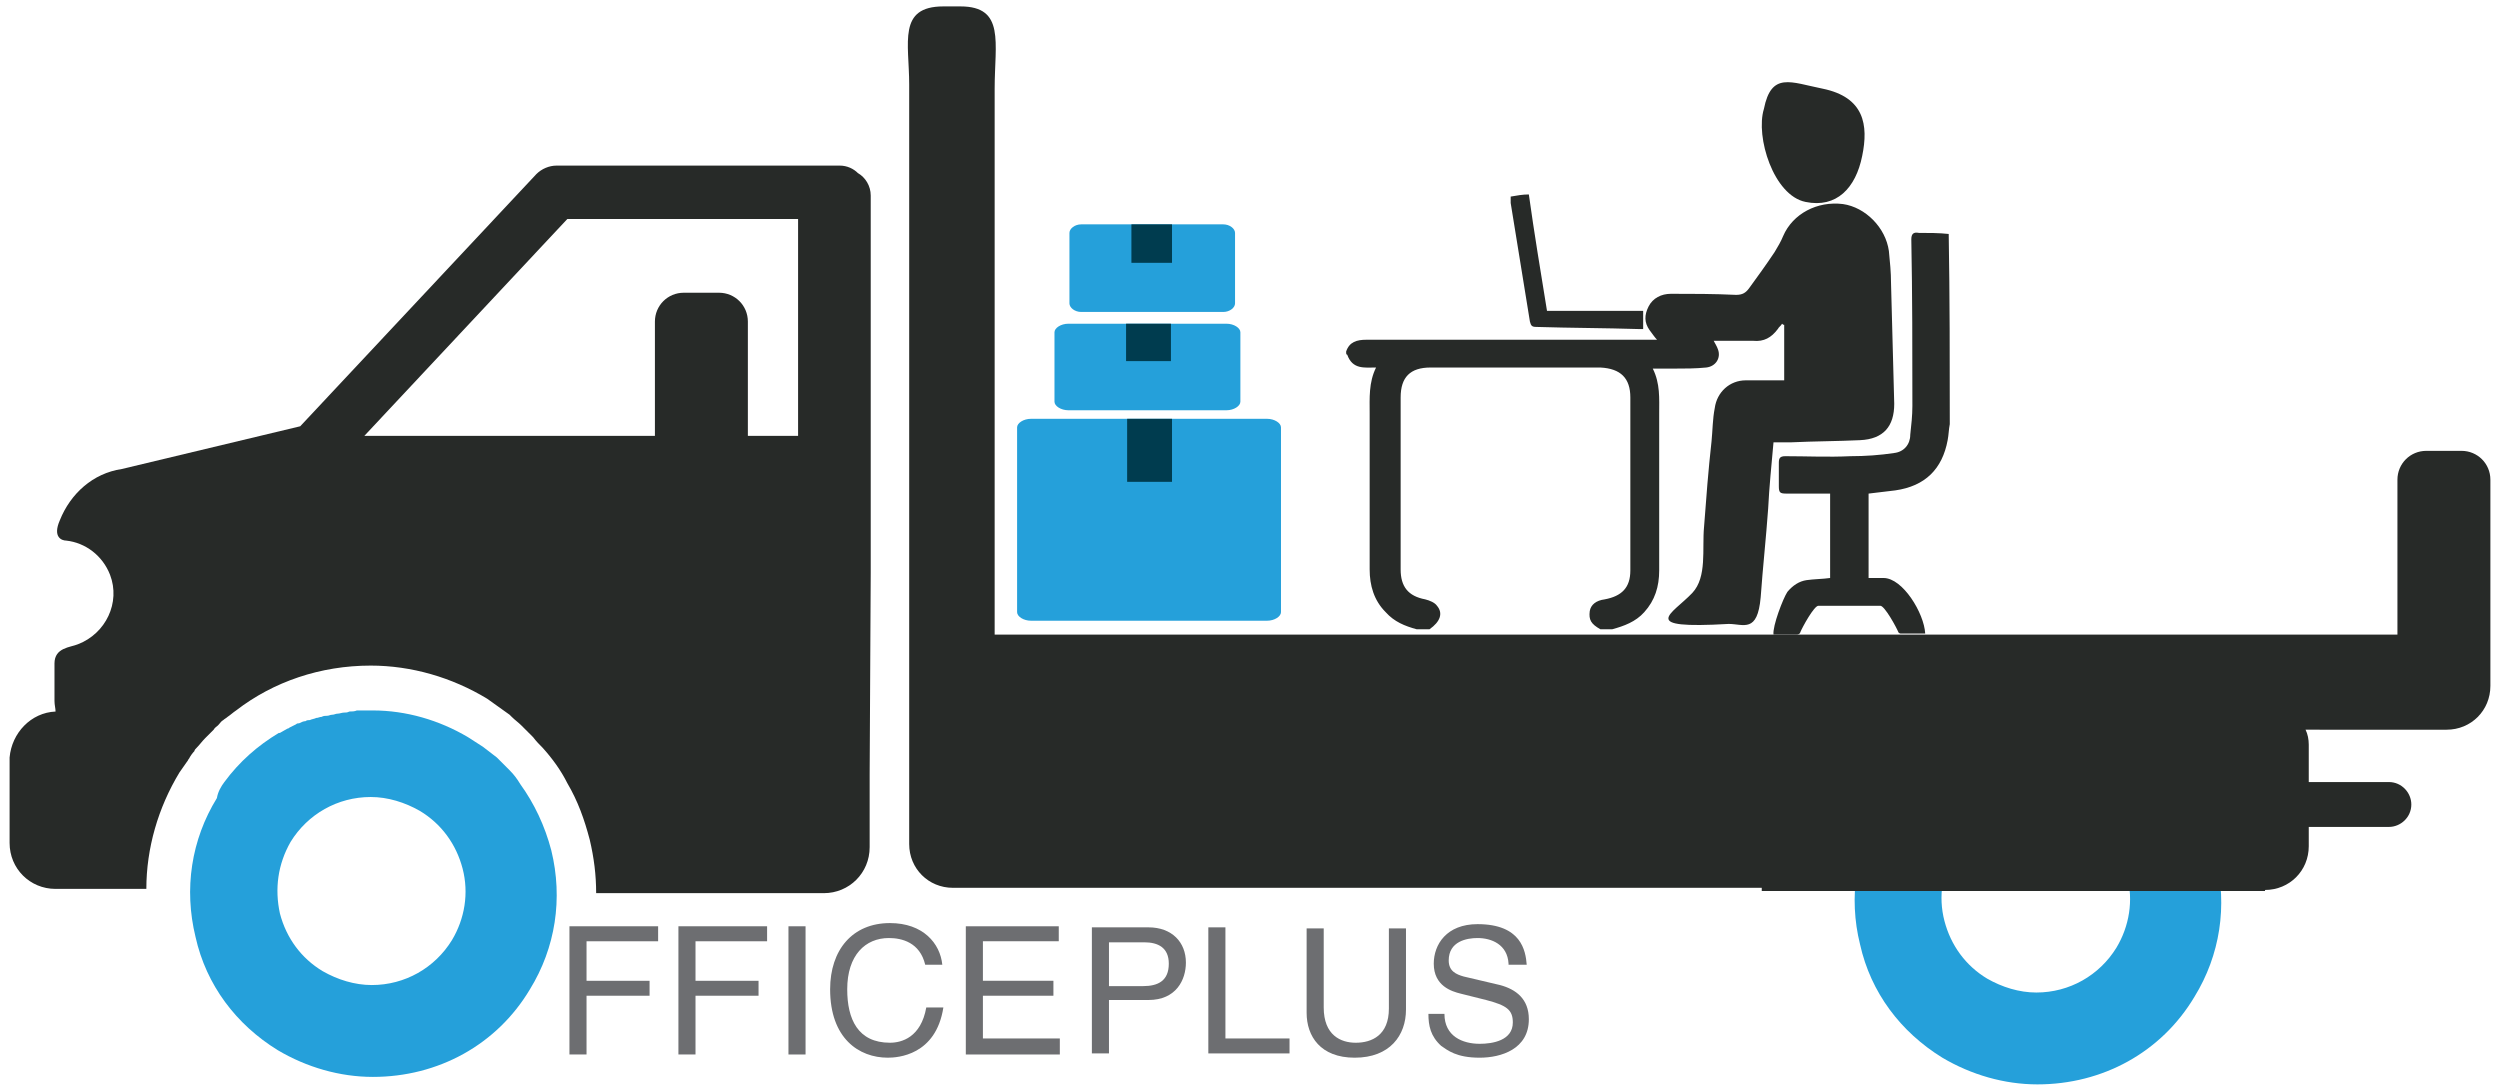 <?xml version="1.0" encoding="utf-8"?>
<!-- Generator: Adobe Illustrator 19.0.0, SVG Export Plug-In . SVG Version: 6.00 Build 0)  -->
<svg version="1.1" id="Layer_1" xmlns="http://www.w3.org/2000/svg" xmlns:xlink="http://www.w3.org/1999/xlink" x="0px" y="0px"
	 viewBox="8.2 277 234 102" style="enable-background:new 8.2 277 234 102;" xml:space="preserve">
<style type="text/css">
	.st0{fill:#6D6E71;}
	.st1{fill:#25A0DA;}
	.st2{fill:#003C4F;}
	.st3{fill:#272A28;}
</style>
<g>
	<path class="st0" d="M63.1,375.7h-1.6v-12h8.3v1.4h-6.7v3.7H69v1.4h-5.9C63.1,370.2,63.1,375.7,63.1,375.7z"/>
	<path class="st0" d="M73.3,375.7h-1.6v-12H80v1.4h-6.7v3.7h5.9v1.4h-5.9C73.3,370.2,73.3,375.7,73.3,375.7z"/>
	<path class="st0" d="M83.6,375.7H82v-12h1.6V375.7z"/>
	<path class="st0" d="M94.8,367.3c-0.5-2.1-2.2-2.5-3.4-2.5c-2.2,0-3.9,1.6-3.9,4.8c0,2.8,1,5,4,5c1.1,0,2.9-0.5,3.4-3.3h1.6
		c-0.7,4.5-4.3,4.7-5.2,4.7c-2.7,0-5.4-1.8-5.4-6.4c0-3.7,2.1-6.2,5.6-6.2c3.1,0,4.7,1.9,4.9,3.9H94.8z"/>
	<path class="st0" d="M107.4,375.7h-8.8v-12h8.7v1.4h-7.1v3.7h6.6v1.4h-6.6v4h7.2L107.4,375.7L107.4,375.7z"/>
	<path class="st0" d="M112,375.6h-1.6v-11.8h5.3c2.2,0,3.5,1.4,3.5,3.3c0,1.6-0.9,3.5-3.5,3.5H112V375.6z M112,369.3h3.2
		c1.4,0,2.4-0.5,2.4-2.1c0-1.5-1-2-2.3-2H112V369.3z"/>
	<path class="st0" d="M122.9,374.2h6v1.4h-7.6v-11.8h1.6V374.2z"/>
	<path class="st0" d="M139.8,363.8v7.7c0,2.4-1.5,4.5-4.8,4.5c-3.2,0-4.5-2-4.5-4.2v-7.9h1.6v7.4c0,2.6,1.6,3.3,3,3.3
		c1.5,0,3.1-0.7,3.1-3.2v-7.5h1.6V363.8z"/>
	<path class="st0" d="M149.4,367.2c-0.1-1.8-1.6-2.4-2.9-2.4c-1,0-2.7,0.3-2.7,2.1c0,1,0.7,1.3,1.4,1.5l3.4,0.8
		c1.5,0.4,2.7,1.3,2.7,3.2c0,2.8-2.6,3.6-4.6,3.6c-2.2,0-3-0.7-3.6-1.1c-1-0.9-1.2-1.9-1.2-3h1.5c0,2.1,1.7,2.8,3.3,2.8
		c1.2,0,3.1-0.3,3.1-2c0-1.2-0.6-1.6-2.5-2.1l-2.4-0.6c-0.8-0.2-2.5-0.7-2.5-2.8c0-1.8,1.2-3.7,4.1-3.7c4.1,0,4.5,2.5,4.6,3.8h-1.7
		V367.2z"/>
	<g>
		<g>
			<path class="st1" d="M128.1,334.3c0,0.4-0.6,0.8-1.3,0.8h-22.1c-0.7,0-1.3-0.4-1.3-0.8V317c0-0.4,0.6-0.8,1.3-0.8h22.1
				c0.7,0,1.3,0.4,1.3,0.8V334.3z"/>
			<rect x="113.7" y="316.2" class="st2" width="4.2" height="5.9"/>
		</g>
		<g>
			<path class="st1" d="M124.3,314.6c0,0.4-0.6,0.8-1.3,0.8h-14.8c-0.7,0-1.3-0.4-1.3-0.8v-6.5c0-0.4,0.6-0.8,1.3-0.8H123
				c0.7,0,1.3,0.4,1.3,0.8V314.6z"/>
			<rect x="113.6" y="307.3" class="st2" width="4.2" height="3.5"/>
		</g>
	</g>
	<g>
		<path class="st1" d="M123.8,305.4c0,0.4-0.5,0.8-1.1,0.8h-13.3c-0.6,0-1.1-0.4-1.1-0.8v-6.6c0-0.4,0.5-0.8,1.1-0.8h13.3
			c0.6,0,1.1,0.4,1.1,0.8V305.4z"/>
		<rect x="114.1" y="298" class="st2" width="3.8" height="3.6"/>
	</g>
</g>
<g>
	<path class="st3" d="M96.5,277.6h1.6c4.2,0,3.2,3.4,3.2,7.7v51.1h131.3v-14.5c0-1.5,1.2-2.7,2.7-2.7h3.3c1.5,0,2.7,1.2,2.7,2.7
		v13.5v0.1v5.7c0,2.3-1.8,4.1-4.1,4.1H224c0.2,0.4,0.3,0.9,0.3,1.4v3.5h7.5c1.2,0,2.1,1,2.1,2.1c0,1.2-1,2.1-2.1,2.1h-7.5v1.8
		c0,2.3-1.8,4.1-4.1,4.1h-0.5c0-1.7-0.2-3.3-0.6-5c-1-4-3-7.5-5.9-10.2c-0.2-0.2-0.5-0.5-0.7-0.7l-0.1-0.1c-0.2-0.2-0.5-0.4-0.7-0.6
		c-0.1,0-0.1-0.1-0.2-0.1c-0.2-0.2-0.4-0.3-0.6-0.5c-0.3-0.2-0.7-0.5-1-0.7c-0.1-0.1-0.2-0.1-0.2-0.2c-3.3-2-7.1-3.1-10.9-3.1
		c-4,0-7.8,1.1-11.1,3.1l0,0c-2.8,1.7-5.1,4.1-6.9,7c-2,3.3-3.1,7.1-3.1,10.9H97.4c-2.3,0-4.1-1.8-4.1-4.1v-8.2v-0.7v-0.8V335v-50.1
		C93.3,281,92.2,277.6,96.5,277.6z"/>
	<path class="st1" d="M29.2,350.2L29.2,350.2L29.2,350.2c1.4-1.9,3.1-3.4,5.1-4.6c0,0,0,0,0.1,0c0.2-0.1,0.5-0.3,0.7-0.4
		c0.1,0,0.2-0.1,0.2-0.1c0.2-0.1,0.4-0.2,0.6-0.3c0.1-0.1,0.2-0.1,0.3-0.1c0.2-0.1,0.4-0.2,0.6-0.2c0.1-0.1,0.3-0.1,0.4-0.1
		c0.2-0.1,0.4-0.1,0.6-0.2c0.2,0,0.3-0.1,0.5-0.1c0.2-0.1,0.3-0.1,0.5-0.1s0.3-0.1,0.5-0.1s0.3-0.1,0.5-0.1s0.4-0.1,0.6-0.1
		s0.3,0,0.5-0.1c0.2,0,0.5,0,0.7-0.1c0.1,0,0.2,0,0.4,0c0.4,0,0.7,0,1.1,0c3.1,0,6.2,0.9,8.9,2.5c0.5,0.3,0.9,0.6,1.4,0.9l0,0
		c0.4,0.3,0.9,0.7,1.3,1l0,0c0.4,0.4,0.8,0.8,1.2,1.2l0,0c0.4,0.4,0.7,0.8,1,1.3l0,0l0,0c1.3,1.8,2.3,3.9,2.9,6.2
		c1.1,4.5,0.4,9.1-2,13c-3.1,5.2-8.6,8.2-14.7,8.2c-3.1,0-6.2-0.9-8.9-2.5c-3.9-2.4-6.7-6.1-7.7-10.6c-1.1-4.5-0.4-9.1,2-13
		C28.6,351.1,28.9,350.6,29.2,350.2z M34.4,362.5c0.6,2.3,2,4.2,4,5.4c1.4,0.8,3,1.3,4.6,1.3c3.1,0,5.9-1.6,7.5-4.2
		c1.2-2,1.6-4.4,1-6.7c-0.6-2.3-2-4.2-4-5.4c-1.4-0.8-3-1.3-4.6-1.3c-3.1,0-5.9,1.6-7.5,4.2C34.2,357.9,33.9,360.2,34.4,362.5z"/>
	<path class="st3" d="M13.4,343.6c0-0.3-0.1-0.6-0.1-1c0,0,0-2.1,0-3.5c0-1.5,1.5-1.5,2.2-1.8c2.6-1,4-3.9,3-6.5
		c-0.7-1.8-2.3-3-4.1-3.2c-0.4,0-1.3-0.3-0.6-1.9c1-2.5,3.1-4.4,5.8-4.8l16.7-4l22.1-23.6c0.5-0.5,1.2-0.8,1.9-0.8h26.5
		c0.7,0,1.3,0.3,1.7,0.7c0.7,0.4,1.2,1.2,1.2,2.1v34.9c0,0.1,0,0.3,0,0.4l-0.1,18.9v6.8c0,2.4-1.9,4.3-4.3,4.3H64
		c0-1.7-0.2-3.3-0.6-5c-0.5-1.9-1.1-3.6-2.1-5.3l0,0c-0.6-1.2-1.4-2.3-2.3-3.3l0,0c-0.3-0.3-0.6-0.6-0.9-1l-0.1-0.1
		c-0.3-0.3-0.5-0.5-0.8-0.8c-0.1-0.1-0.1-0.1-0.2-0.2c-0.3-0.3-0.6-0.5-0.9-0.8c-0.1-0.1-0.1-0.1-0.2-0.2c-0.7-0.5-1.4-1-2.1-1.5
		c-3.3-2-7.1-3.1-10.9-3.1c-4.7,0-9.1,1.5-12.6,4.2l0,0c-0.3,0.2-0.5,0.4-0.8,0.6c-0.1,0.1-0.3,0.2-0.4,0.3
		c-0.2,0.1-0.3,0.3-0.5,0.5c-0.1,0.1-0.3,0.2-0.4,0.4c-0.2,0.2-0.4,0.4-0.6,0.6c-0.1,0.1-0.2,0.2-0.2,0.2c-0.3,0.3-0.5,0.6-0.8,0.9
		c-0.1,0.1-0.2,0.2-0.2,0.3c-0.2,0.2-0.4,0.5-0.5,0.7c-0.1,0.1-0.1,0.2-0.2,0.3c-0.2,0.3-0.5,0.7-0.7,1c-2,3.3-3.1,7.1-3.1,10.9
		h-8.5c-2.4,0-4.3-1.9-4.3-4.3v-8C9.3,345.6,11.1,343.7,13.4,343.6z M69.5,317.8v-10.7c0-1.5,1.2-2.7,2.7-2.7h3.3
		c1.5,0,2.7,1.2,2.7,2.7v10.7h4.7v-20.3H61.3l-19,20.3H69.5z"/>
</g>
<path class="st1" d="M185,350.9L185,350.9L185,350.9c1.4-1.9,3.1-3.4,5.1-4.6c0,0,0,0,0.1,0c0.2-0.1,0.5-0.3,0.7-0.4
	c0.1,0,0.2-0.1,0.2-0.1c0.2-0.1,0.4-0.2,0.6-0.3c0.1-0.1,0.2-0.1,0.3-0.1c0.2-0.1,0.4-0.2,0.6-0.2c0.1-0.1,0.3-0.1,0.4-0.1
	c0.2-0.1,0.4-0.1,0.6-0.2c0.2,0,0.3-0.1,0.5-0.1c0.2-0.1,0.3-0.1,0.5-0.1s0.3-0.1,0.5-0.1s0.3-0.1,0.5-0.1s0.4-0.1,0.6-0.1
	c0.2,0,0.3,0,0.5-0.1c0.2,0,0.5,0,0.7-0.1c0.1,0,0.2,0,0.4,0c0.4,0,0.7,0,1.1,0c3.1,0,6.2,0.9,8.9,2.5c0.5,0.3,0.9,0.6,1.4,0.9l0,0
	c0.4,0.3,0.9,0.7,1.3,1l0,0c0.4,0.4,0.8,0.8,1.2,1.2l0,0c0.4,0.4,0.7,0.8,1,1.3l0,0l0,0c1.3,1.8,2.3,3.9,2.9,6.2
	c1.1,4.5,0.4,9.1-2,13c-3.1,5.2-8.6,8.2-14.7,8.2c-3.1,0-6.2-0.9-8.9-2.5c-3.9-2.4-6.7-6.1-7.7-10.6c-1.1-4.4-0.4-9.1,2-13
	C184.4,351.7,184.7,351.3,185,350.9z M190.2,363.2c0.6,2.3,2,4.2,4,5.4c1.4,0.8,3,1.3,4.6,1.3c3.1,0,5.9-1.6,7.5-4.2
	c1.2-2,1.6-4.4,1-6.7s-2-4.2-4-5.4c-1.4-0.8-3-1.3-4.6-1.3c-3.1,0-5.9,1.6-7.5,4.2C190,358.5,189.6,360.9,190.2,363.2z"/>
<g id="RZdVzH.tif">
	<g>
		<g id="XMLID_57_">
			<path id="XMLID_63_" class="st3" d="M134.2,309.9c0.3-0.9,1-1.1,1.9-1.1c8.9,0,17.8,0,26.7,0c0.2,0,0.4,0,0.5,0
				c-0.2-0.2-0.4-0.5-0.7-0.9c-0.5-0.7-0.5-1.4-0.1-2.2c0.4-0.8,1.2-1.2,2.1-1.2c2,0,4,0,6.1,0.1c0.6,0,0.9-0.2,1.2-0.6
				c0.8-1.1,1.6-2.2,2.4-3.4c0.3-0.5,0.6-1,0.8-1.5c0.9-2.1,3.2-3.3,5.6-3c2.1,0.3,4,2.2,4.3,4.4c0.1,1,0.2,2,0.2,3
				c0.1,3.8,0.2,7.5,0.3,11.3c0,2.1-1,3.3-3.2,3.4c-2.1,0.1-4.3,0.1-6.4,0.2c-0.6,0-1.2,0-1.7,0c-0.2,2.2-0.4,4.2-0.5,6.2
				c-0.2,2.8-0.5,5.5-0.7,8.3c-0.3,3.4-1.6,2.5-3,2.5c-8.6,0.5-5.3-0.9-3.4-2.9c1.4-1.5,0.9-4.1,1.1-6.2c0.2-2.7,0.4-5.3,0.7-8
				c0.1-1,0.1-2.1,0.3-3.1c0.2-1.5,1.4-2.6,2.9-2.6c1.2,0,2.4,0,3.6,0c0-1.8,0-3.5,0-5.2c-0.1,0-0.1,0-0.2-0.1
				c-0.1,0.2-0.3,0.3-0.4,0.5c-0.6,0.8-1.3,1.2-2.3,1.1c-1.2,0-2.5,0-3.7,0c0.1,0.2,0.3,0.5,0.4,0.8c0.3,0.8-0.2,1.6-1.1,1.7
				c-1,0.1-2,0.1-3,0.1c-0.6,0-1.3,0-2,0c0.7,1.4,0.6,2.8,0.6,4.2c0,4.9,0,9.8,0,14.7c0,1.5-0.4,2.8-1.4,3.9c-0.8,0.9-1.9,1.3-3,1.6
				c-0.4,0-0.7,0-1.1,0c-0.9-0.5-1.1-0.9-1-1.7c0.1-0.6,0.6-1,1.4-1.1c1.6-0.3,2.4-1.1,2.4-2.7c0-5.4,0-10.8,0-16.2
				c0-1.8-0.9-2.7-2.8-2.8c-5.3,0-10.6,0-15.9,0c-1.9,0-2.8,0.9-2.8,2.8c0,2.5,0,5,0,7.5c0,2.9,0,5.7,0,8.6c0,1.6,0.7,2.5,2.3,2.8
				c0.4,0.1,0.9,0.3,1.1,0.6c0.6,0.7,0.3,1.5-0.7,2.2c-0.4,0-0.8,0-1.2,0c-1.1-0.3-2.1-0.7-2.9-1.6c-1.1-1.1-1.5-2.5-1.5-4
				c0-4.9,0-9.7,0-14.6c0-1.4-0.1-2.9,0.6-4.3c-1.1,0-2.2,0.2-2.7-1.2C134.2,310.2,134.2,310.1,134.2,309.9z"/>
			<path id="XMLID_62_" class="st3" d="M190.7,316.7c-0.1,0.5-0.1,1-0.2,1.5c-0.5,2.7-2.1,4.3-4.9,4.7c-0.8,0.1-1.6,0.2-2.5,0.3
				c0,2.6,0,5.2,0,7.9c0.5,0,1,0,1.4,0c1.8,0,3.8,3.3,3.9,5.2c-0.8,0-1.6,0-2.3,0c-0.1,0-0.2-0.1-0.2-0.1c-0.2-0.5-1.3-2.5-1.7-2.5
				c-1.9,0-3.8,0-5.8,0c-0.4,0-1.5,2-1.7,2.5c0,0.1-0.2,0.2-0.3,0.2c-0.7,0-1.4,0-2.2,0c-0.1-0.8,0.9-3.4,1.3-4
				c0.5-0.6,1.1-1,1.8-1.1c0.7-0.1,1.5-0.1,2.2-0.2c0-2.6,0-5.2,0-7.9c-1.4,0-2.8,0-4.1,0c-0.6,0-0.7-0.1-0.7-0.7c0-0.7,0-1.5,0-2.2
				c0-0.4,0.1-0.6,0.6-0.6c2,0,4,0.1,6.1,0c1.4,0,2.8-0.1,4.1-0.3c0.9-0.1,1.5-0.8,1.5-1.7c0.1-0.9,0.2-1.8,0.2-2.7
				c0-5.2,0-10.4-0.1-15.6c0-0.5,0.2-0.7,0.7-0.6c0.9,0,1.9,0,2.8,0.1C190.7,304.8,190.7,310.7,190.7,316.7z"/>
			<path id="XMLID_61_" class="st3" d="M178.8,285.3c3.9,0.8,4.3,3.4,3.7,6.3c-0.6,3-2.4,4.9-5.3,4.3c-3-0.6-4.7-6.1-3.9-8.7
				C174,283.7,175.8,284.7,178.8,285.3z"/>
			<path id="XMLID_59_" class="st3" d="M159,290.6"/>
			<path id="XMLID_58_" class="st3" d="M153,306.1c3,0,6,0,9,0c0,0.6,0,1.2,0,1.7c-0.1,0-0.3,0-0.4,0c-3.2-0.1-6.4-0.1-9.6-0.2
				c-0.4,0-0.5-0.1-0.6-0.5c-0.6-3.7-1.2-7.4-1.8-11.1c0-0.2,0-0.4,0-0.6c0.6-0.1,1.1-0.2,1.7-0.2
				C151.8,298.8,152.4,302.4,153,306.1z"/>
		</g>
	</g>
</g>
<polygon class="st3" points="220.2,360.4 173.1,360.4 173.1,338.7 223.2,338.7 "/>
</svg>
